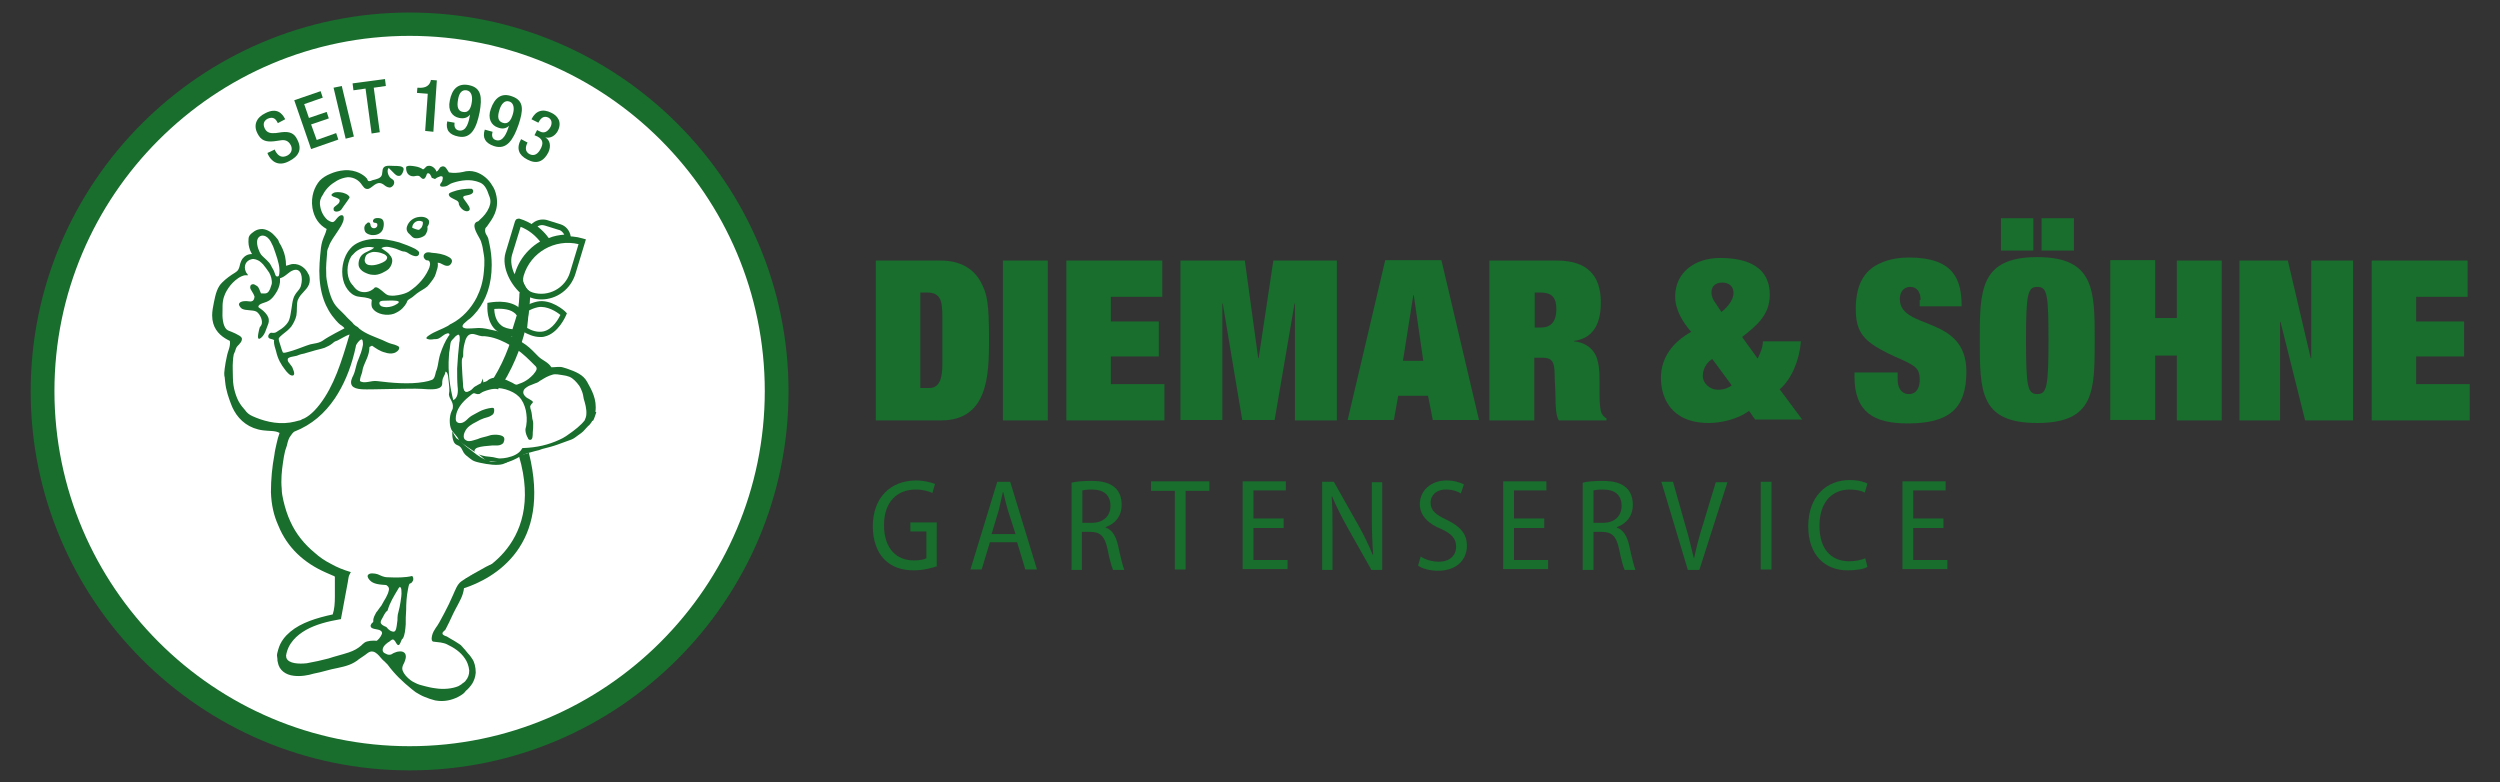 <?xml version="1.0" encoding="utf-8"?>
<!-- Generator: $$$/GeneralStr/196=Adobe Illustrator 27.6.0, SVG Export Plug-In . SVG Version: 6.00 Build 0)  -->
<svg version="1.1" xmlns="http://www.w3.org/2000/svg" xmlns:xlink="http://www.w3.org/1999/xlink" x="0px" y="0px"
	 viewBox="0 0 578.6 181.1" style="enable-background:new 0 0 578.6 181.1;" xml:space="preserve">
<rect x="0" y="0" width="578.6" height="181.1" fill="#333333" stroke="none"/>
<style type="text/css">
	.st0{fill:#196D2D;}
	.st1{fill:#FFFFFF;}
	.st2{fill-rule:evenodd;clip-rule:evenodd;fill:#196D2D;}
</style>
<g id="Ebene_1">
	<g>
		<path class="st0" d="M202.7,60.3h14.9c4.6,0,7.6,1.8,9.3,4.8c1.6,2.9,2,4.9,2,13.7c0,8.1-0.3,18.5-11.1,18.5h-15.1V60.3z
			 M213,89.8h2.1c2.6,0,3-2.8,3-5.6V73.3c0-3.7-0.4-5.6-3.6-5.6H213V89.8z"/>
		<path class="st0" d="M232.1,60.3h10.4v37h-10.4V60.3z"/>
		<path class="st0" d="M246.7,60.3H269v8.4h-11.9v5.7h11.1v8.1h-11.1v6.4h12.4v8.4h-22.7V60.3z"/>
		<path class="st0" d="M273.1,60.3h15l3.1,22.6h0.1l3.4-22.6h14.7v37h-9.7V70.3h-0.1L295,97.2h-7.5L283,70.3h-0.1v26.9h-9.7V60.3z"
			/>
		<path class="st0" d="M330.5,91.6h-6.9l-1,5.6h-10.7l8.7-37h13l8.7,37h-10.7L330.5,91.6z M327.2,68.3h-0.1l-2.4,15.2h4.7
			L327.2,68.3z"/>
		<path class="st0" d="M344.8,60.3h15.5c7.1,0,10.2,3.5,10.2,9.7c0,5.9-2.5,8.4-6.2,8.9v0.1c2.1,0.2,3.9,1.2,4.9,3
			c0.9,1.7,1,4.1,1,6.3v3.1c0,2.1,0.2,3.8,0.5,4.3s0.6,0.9,1.1,1.1v0.5h-11c-0.7-0.8-0.8-3.5-0.8-5.3s-0.2-3.7-0.2-5.5
			c0-3.2-1-3.7-2.8-3.7h-1.9v14.5h-10.4V60.3z M355.2,75.8h1.5c1.7,0,3.5-0.8,3.5-4.3c0-3.1-1.5-3.8-3.8-3.8h-1.2V75.8z"/>
		<path class="st0" d="M404.8,95.1c-2.6,1.9-6.4,2.8-9.3,2.8c-9.1,0-11.1-6.3-11.1-10.4c0-4.9,2.9-8.4,7-10.7
			c-2-2.3-3.7-5.1-3.7-8.2c0-5.5,4.5-8.9,10.4-8.9c6.5,0,11.5,2.2,11.5,8.5c0,4.7-3,7.1-6.4,9.8l3.6,5c0.6-1.3,1.2-2.6,1.2-4h8.8
			c-0.3,4.2-2.1,8.7-4.9,11.1l5.2,7h-10.9L404.8,95.1z M396.3,83.1c-0.8,0.4-2.2,1.8-2.2,3.9c0,1.8,1.7,3.2,3.5,3.2
			c1.6,0,2.4-0.5,3.2-1L396.3,83.1z M398.6,65.4c-1.7,0-2.5,1-2.5,2.2c0,0.9,0.3,1.7,0.9,2.5l1.4,2.1c0.7-0.5,2.8-2.4,2.8-4.4
			C401.2,66.2,400.1,65.4,398.6,65.4z"/>
		<path class="st0" d="M444.5,69.4c0-1.6-0.7-3-2.4-3c-1.6,0-2.4,1.3-2.4,2.8c0,7.3,15.4,3.6,15.4,16.8c0,8.6-4,12-13.6,12
			c-7.9,0-12.3-2.7-12.3-10.8v-1h10v1.7c0,1.8,0.8,3.3,2.6,3.3c1.9,0,2.5-1.7,2.5-3.3c0-2.4-0.9-2.9-2.2-3.7
			c-1.4-0.8-3.3-1.5-5.1-2.4c-5.6-2.8-7.5-4.8-7.5-10.3c0-5.1,1.6-7.9,3.9-9.6c1.8-1.2,4.4-2.3,8.4-2.3c10.5,0,12.2,5.2,12.2,11.3
			h-9.7V69.4z"/>
		<path class="st0" d="M471.5,59.5c13.3,0,13.3,7.8,13.3,19.2c0,11.8,0,19.2-13.3,19.2s-13.3-7.4-13.3-19.2
			C458.2,67.3,458.2,59.5,471.5,59.5z M463.1,50.5h7.5v7.5h-7.5V50.5z M471.5,66.4c-2.2,0-2.6,1.6-2.6,12.4s0.4,12.4,2.6,12.4
			s2.6-1.6,2.6-12.4S473.8,66.4,471.5,66.4z M472.5,50.5h7.5v7.5h-7.5V50.5z"/>
		<path class="st0" d="M503.8,60.3h10.4v37h-10.4V82.3h-5v14.9h-10.4v-37h10.4v13.4h5V60.3z"/>
		<path class="st0" d="M534.9,60.3h9.7v37h-11.1l-5.7-22.8h-0.1v22.8h-9.4v-37h11.2l5.3,22.6h0.1V60.3z"/>
		<path class="st0" d="M548.8,60.3h22.3v8.4h-11.9v5.7h11.1v8.1h-11.1v6.4h12.4v8.4h-22.7V60.3z"/>
	</g>
	<g>
		<path class="st1" d="M179.5,91.1c0,46.8-37.9,84.7-84.7,84.7C48,175.8,10,137.9,10,91.1C10,44.3,48,6.4,94.8,6.4
			C141.5,6.4,179.5,44.3,179.5,91.1"/>
		<path class="st0" d="M110.9,91.1l-1-1.8c0.4-0.2,3.7-1.9,6.1-1.1l-0.7,1.9C114.2,89.7,112,90.5,110.9,91.1z"/>
		<path class="st0" d="M119.9,77.9l-0.6,0c-1.8,0-3.3-0.5-4.3-1.3c-2.5-1.9-2.2-5.8-2.2-5.9l0-0.6l0.6-0.1c0.2,0,4.1-0.8,6.6,1.1
			c0.5,0.4,0.9,0.9,1.3,1.5l0.2,0.3L119.9,77.9z M114.4,71.5c0,1,0.3,2.8,1.6,3.8c0.7,0.6,1.8,0.8,2.6,0.9l1-3.2
			c-0.2-0.3-0.4-0.5-0.7-0.7C117.7,71.4,115.6,71.4,114.4,71.5z"/>
		<path class="st0" d="M126.5,56.6l-0.3-0.5c-0.9-1.3-1.9-2.3-3.2-3.2l-0.6-0.4l0.5-0.5c0.9-1,2.3-1.4,3.6-1.1l3.2,1
			c1.3,0.4,2.2,1.5,2.4,2.9l0.1,0.7l-0.7,0c-1.5,0-3,0.3-4.5,0.9L126.5,56.6z M124.4,52.4c1,0.8,1.9,1.7,2.6,2.7
			c1.2-0.5,2.4-0.7,3.6-0.8c-0.3-0.5-0.7-1-1.3-1.1l-3.2-1C125.5,52,124.9,52.1,124.4,52.4z"/>
		<path class="st0" d="M121.5,68.5c-0.2,0-0.3-0.1-0.5-0.2c-2.7-2.1-5-6.4-4-9.8l2.2-7.3c0.1-0.2,0.2-0.4,0.4-0.5
			c0.2-0.1,0.4-0.1,0.6-0.1c2.7,0.8,5,2.5,6.6,4.9c0.1,0.2,0.2,0.4,0.1,0.6c-0.1,0.2-0.2,0.4-0.4,0.5c-1.1,0.6-2.1,1.3-3,2.2
			c-1.3,1.3-2.2,2.9-2.8,4.7c-0.3,0.9,1,3,1.5,3.7c0.2,0.3,0.1,0.7-0.1,1C121.9,68.4,121.7,68.5,121.5,68.5z M120.5,52.5l-2,6.5
			c-0.4,1.4-0.1,3,0.6,4.5c0-0.1,0-0.2,0.1-0.3c0.6-2,1.7-3.8,3.2-5.3c0.8-0.8,1.7-1.5,2.6-2C123.8,54.4,122.3,53.2,120.5,52.5z"/>
		<path class="st0" d="M125,78c-1.5,0-3-0.7-4-1.3l-0.3-0.2l0.6-5.3l0.2-0.2c0.7-0.6,1.9-1,2.8-1.2c3.2-0.7,6.5,2.2,6.6,2.4l0.3,0.3
			L131,73c-0.1,0.2-1.8,4.2-5,4.9C125.7,78,125.3,78,125,78z M122,75.9c1,0.6,2.4,1.1,3.8,0.8c2.1-0.5,3.4-2.8,3.9-3.8
			c-0.8-0.7-3.1-2.2-5.2-1.8l0,0c-0.9,0.2-1.6,0.5-2.1,0.8L122,75.9z M124.4,70.5L124.4,70.5L124.4,70.5z"/>
		<path class="st0" d="M125.3,69.3c-0.8,0-1.6-0.1-2.4-0.4c-2.4-0.7-3.7-3.2-3-5.6v0c1.9-6.4,8.7-10,15-8.1l0.7,0.2l-2.4,7.9
			C132.1,67,128.8,69.3,125.3,69.3z M121.2,63.8c-0.5,1.6,0.4,3.4,2.1,3.9c3.6,1.1,7.5-1,8.6-4.6l2-6.6
			C128.4,55.2,122.8,58.4,121.2,63.8L121.2,63.8z"/>
		<path class="st0" d="M115.3,89.5c-0.2,0-0.4-0.1-0.7-0.2c-0.6-0.4-0.8-1.1-0.4-1.7c6-9.8,6-19.3,6-19.4c0-0.7,0.5-1.3,1.2-1.3
			c0.7,0,1.3,0.5,1.3,1.2c0,0.4,0.1,10.3-6.4,20.8C116.2,89.3,115.7,89.5,115.3,89.5z"/>
		<g>
			<path class="st0" d="M94.8,178.3c-48.4,0-87.7-39.4-87.7-87.7c0-48.4,39.4-87.7,87.7-87.7c48.4,0,87.7,39.4,87.7,87.7
				C182.5,138.9,143.2,178.3,94.8,178.3z M94.8,8.3c-45.3,0-82.2,36.9-82.2,82.2c0,45.3,36.9,82.2,82.2,82.2
				c45.3,0,82.2-36.9,82.2-82.2C177,45.2,140.2,8.3,94.8,8.3z"/>
		</g>
		<g>
			<path class="st0" d="M63.6,34.6l0.1,0.3c0.7,1.3,1.6,1.7,2.8,1.1c1.1-0.6,1.2-1.6,0.8-2.4c-0.6-1.1-1.4-1.3-2.5-1.1l-1.4,0.2
				c-1.9,0.2-3-0.2-3.8-1.8c-1-1.9-0.3-3.7,1.8-4.7c2.7-1.4,3.9,0.1,4.5,1.2l0.1,0.2l-1.7,0.9l-0.1-0.2c-0.5-1-1.2-1.3-2.3-0.8
				c-0.7,0.4-1.2,1.1-0.6,2.3c0.5,0.9,1.2,1.1,2.5,1l1.4-0.2c1.8-0.2,2.9,0.2,3.6,1.7c1.2,2.3,0.3,3.9-1.9,5
				c-2.6,1.4-4.2-0.1-4.9-1.6l-0.1-0.3L63.6,34.6z"/>
			<path class="st0" d="M68.1,23.2l6.1-2.1l0.5,1.5l-4.3,1.5l1.1,3.2l4.1-1.4l0.5,1.5l-4.1,1.4l1.3,3.6l4.5-1.6l0.5,1.5l-6.3,2.2
				L68.1,23.2z"/>
			<path class="st0" d="M77.2,20.3l1.9-0.4l2.8,11.7L80,32.1L77.2,20.3z"/>
			<path class="st0" d="M84.6,20.5l-2.8,0.4l-0.2-1.6l7.5-1l0.2,1.6l-2.8,0.4l1.4,10.3L86,30.9L84.6,20.5z"/>
			<path class="st0" d="M98.4,30.3l0.6-8.6l-2.5-0.2l0.1-1.2l0.2,0c1.1,0.1,2.5-0.1,2.9-1.6l0-0.2l1.4,0.1l-0.8,11.9L98.4,30.3z"/>
			<path class="st0" d="M105.2,28.4c-0.1,0.7,0,1.6,1,1.8c1.8,0.3,2.3-2,2.6-3.7l0,0c-0.6,0.8-1.5,1-2.5,0.8c-1.6-0.3-2.7-1.7-2.2-4
				c0.5-2.7,1.9-4.1,4.4-3.6c3,0.6,3.1,2.9,2.5,6.3c-0.7,3.5-1.9,6.2-4.9,5.6c-2.1-0.4-3-1.5-2.6-3.5L105.2,28.4z M108,20.9
				c-1.2-0.2-1.8,0.8-2,2.2c-0.3,1.6,0,2.6,1.1,2.8c1.4,0.3,1.9-0.9,2.1-2.3C109.4,22.3,109.1,21.1,108,20.9z"/>
			<path class="st0" d="M114,30.5c-0.2,0.7-0.2,1.6,0.7,1.9c1.7,0.6,2.6-1.6,3.1-3.3l0,0c-0.7,0.7-1.6,0.8-2.6,0.4
				c-1.5-0.5-2.4-2.1-1.6-4.3c0.9-2.6,2.5-3.8,4.9-2.9c2.9,1,2.6,3.3,1.5,6.6c-1.2,3.4-2.7,5.9-5.7,4.9c-2-0.7-2.7-1.9-2.1-3.8
				L114,30.5z M117.9,23.5c-1.1-0.4-1.9,0.6-2.3,1.9c-0.5,1.6-0.4,2.6,0.7,3c1.3,0.5,2-0.6,2.4-2C119.1,25.1,118.9,23.8,117.9,23.5z
				"/>
			<path class="st0" d="M122.1,33c-0.5,0.9-0.7,2.1,0.5,2.7c1.1,0.5,1.9-0.1,2.5-1.2c0.7-1.3,0.6-2.2-0.7-2.9l-0.7-0.3l0.6-1.2
				l0.6,0.3c1.1,0.6,1.9,0,2.5-1c0.4-0.8,0.4-1.7-0.5-2.2c-1.1-0.5-1.8,0.2-2.3,1.2l-1.6-0.8c1-2,2.6-2.5,4.6-1.5
				c1.3,0.6,2.6,2,1.5,4.2c-0.6,1.1-1.7,1.8-2.9,1.5l0,0c1.1,0.6,1.4,2,0.7,3.5c-1.1,2.1-2.7,2.8-4.9,1.6c-1.9-1-2.6-2.5-1.4-4.7
				L122.1,33z"/>
		</g>
		<path class="st2" d="M108.1,133.7c0,0,1.4-0.9,2.2-1.2c-0.1,0.1-0.2,0.2-0.3,0.2c-0.1,0.1-0.1,0.1-0.2,0.1l0,0
			c-0.2,0.2-0.6,0.3-0.8,0.4C108.8,133.5,108.6,133.7,108.1,133.7c-0.5,0.3-1,0.6-1.4,0.9c-0.9,0.7-1.3,1.9-1.8,3
			c-0.2,0.4-0.3,0.7-0.5,1.1c-0.2,0.4-0.3,0.7-0.5,1.1c-0.7,1.4-1.4,2.8-2.2,4.2c-0.5,1-1.4,1.8-1.7,3.1c-0.1,0.5-0.2,1,0.1,1.3
			c0.1,0.1,0.1,0.1,0.2,0.1c0.5,0.1,1.2,0.1,1.7,0.2c0.5,0.1,1,0.2,1.4,0.4c1.7,0.8,3.2,1.8,4.2,3.3c0.5,0.7,0.9,1.7,1,2.8
			c0,1-0.3,1.7-0.8,2.3c-0.2,0.3-0.5,0.5-0.8,0.7c-0.1,0-0.1,0.1-0.2,0.2c-0.1,0-0.1,0-0.2,0.1c-0.2,0.1-0.3,0.2-0.5,0.3
			c-1.4,0.6-3.5,0.8-5.3,0.5c-0.9-0.1-1.7-0.3-2.5-0.5c-0.8-0.2-1.6-0.4-2.3-0.8c-0.7-0.3-1.3-0.8-1.8-1.3c-0.5-0.5-1.1-1.3-1.1-2
			c0-0.4,0.2-0.9,0.4-1.2c0.2-0.4,0.3-0.8,0.4-1.2c0.2-1.2-0.6-1.7-1.7-1.5c-0.3,0-0.7,0.2-1,0.3c-0.3,0.1-0.6,0.4-0.8,0.4
			c-0.4,0.1-0.8,0-1.1-0.2c-0.3-0.1-0.6-0.3-0.7-0.6c-0.2-0.7,0.4-1.4,0.8-1.7c0.2-0.2,0.5-0.4,0.7-0.5c0.2-0.2,0.6-0.5,0.8-0.5
			c0.4,0,0.7,0.7,0.9,1c0.1,0.1,0.2,0.3,0.4,0.3c0.4,0,0.6-1,0.8-1.3c0.1-0.1,0.1-0.1,0.2-0.2c0.5-0.7,0.6-2.1,0.7-3.3
			c0-1,0-2.2,0.1-3.3c0-1.5,0.1-3.2,0.4-4.7c0.1-0.5,0.2-1.2,0.4-1.4c0.1-0.1,0.4-0.1,0.5-0.3c0.4-0.4,0.5-1,0.1-1.5
			c-1.6,0.4-3.6,0.4-5.7,0.3c-0.9,0-1.6-0.4-2.3-0.7c-0.3-0.1-0.8-0.2-1.3-0.2c-0.5,0-0.9,0.2-1,0.5c-0.1,0.4,0.3,0.9,0.5,1.1
			c0.8,0.9,2.3,1,3.8,1.1c0.2,0.2,0.5,0.3,0.6,0.7c0.1,0.3-0.1,0.9-0.2,1.2c-0.3,0.7-0.6,1.3-1,1.9c-0.2,0.3-0.3,0.6-0.5,0.9
			c-0.2,0.3-0.4,0.5-0.6,0.8c-0.2,0.3-0.4,0.6-0.6,0.8c-0.3,0.6-0.8,1.3-0.7,2.1c0,0.2-0.3,0.4-0.4,0.5c-0.1,0.2-0.3,0.4-0.2,0.7
			c0.1,0.6,1.5,0.6,2,0.8c0.5,0.2,0.8,0.6,0.5,1.1c-0.2,0.5-0.7,1.1-1.1,1.4c-0.9-0.1-2.2,0-2.8,0.4c-0.3,0.2-0.6,0.5-0.8,0.7
			c-0.8,0.7-1.7,1.2-2.9,1.6c-1.5,0.5-3.2,0.9-4.7,1.4c-1.5,0.4-3.3,0.8-5,1.1c-1.8,0.2-4.2,0.1-4.7-1.2c-0.1-0.2,0-0.3-0.1-0.5
			c0.4-2.9,2.5-4.8,4.6-6c2.3-1.3,5.1-2,8-2.5c0,0,0,0,0.1,0c0.5-2.8,1.1-5.8,1.6-8.6c0.1-0.4,0.1-0.9,0.2-1.2
			c0.1-0.4,0.3-0.7,0.5-1.1c-1.7-0.5-3.2-1.1-4.6-1.9c-1.4-0.7-2.7-1.6-3.8-2.6c-2.3-1.9-4.3-4.3-5.6-7.2c-0.7-1.5-1.2-3.1-1.6-4.8
			c-0.2-0.9-0.4-1.8-0.4-2.8c-0.2-2,0-4.1,0.3-6.1c0.1-0.9,0.3-1.8,0.5-2.7c0.1-0.4,0.3-0.8,0.4-1.2c0.2-0.9,0.4-1.7,0.9-2.3
			c0.1-0.2,0.6-0.8,0.8-0.9c4.1-1.6,7.1-4.3,9.4-7.7c2-3,3.5-6.5,4.5-10.5c0.1-0.4,0.2-0.9,0.3-1.3c0-0.1,0.1-0.4,0.1-0.5
			c0.2-0.4,0.7-1.1,1.1-1.3c0.5-0.3,0.5,0.7,0.5,1.2c-0.2,1.3-0.7,2.5-1.1,3.5c-0.5,1.1-0.6,2.4-1.1,3.5c-0.3,0.6-0.9,1.7-0.3,2.5
			c0.8,1,3.1,0.8,4.9,0.8c2,0,3.5-0.1,5.6-0.1c2,0,3.7-0.1,5.6,0c1.7,0.1,4.3,0.4,4.7-0.9c0.1-0.3,0-0.8,0.1-1.1
			c0.1-0.8,0.6-1.1,0.7-2c0.4,0.1,0.5,0.6,0.6,1c0.1,1.1,0.3,2.3,0.3,3.5c0,0.3-0.1,0.5-0.1,0.8c0.1,1.1,1.1,1.7,0.9,3.1
			c0,0.3-0.2,0.5-0.3,0.8c-0.5,1.1-0.6,3.1,0,4.3c0.5,0.8,1.3,1.4,1.7,2.3c0,0.1,0.1,0.2,0.1,0.3c1.2,0.9,2.4,1.7,3.6,2.5
			c0-0.1-0.1-0.1-0.1-0.2c0-0.4,0.4-0.7,0.7-0.8c0.8-0.3,2.2-0.4,3.4-0.5c0.4,0,0.8,0,1.2,0c0.6,0,1.2-0.3,1.4-0.6
			c0.1-0.2,0.3-0.7,0.2-1.1c-0.2-0.8-2-0.9-3.1-0.7c-0.4,0.1-0.7,0.2-1,0.3c-0.7,0.2-1.4,0.3-2,0.6c-0.3,0.1-0.6,0.2-1,0.3
			c-0.3,0.1-0.7,0.2-1.1,0.2c-0.4,0-1-0.3-1.1-0.7c-0.2-0.5,0-1.1,0.2-1.5c0.5-1.1,1.5-1.7,2.7-2.3c0.5-0.3,1.1-0.6,1.7-0.8
			c0.6-0.2,1.3-0.3,1.8-0.7c0.2-0.1,0.4-0.3,0.5-0.6c0.1-0.3,0.1-0.8,0-1c-0.2-0.2-0.7-0.1-1.2,0c-0.4,0.1-0.9,0.2-1.1,0.3
			c-0.7,0.2-1.3,0.6-1.9,0.9c-0.6,0.3-1.3,0.7-1.7,1.1c-0.5,0.5-1,1-1.7,1.1c-0.5,0.1-0.9-0.1-1.1-0.4c-0.3-0.6,0-1.8,0.2-2.3
			c0.6-1.5,1.8-2.7,3.1-3.7c0.2-0.2,0.6-0.5,0.8-0.5c0.2,0,0.7,0.3,1.1,0.2c0.6-0.1,0.9-0.8,1-1.5c0.2-1.4,0-2.8-1-3.3
			c-0.7-0.4-1.5-0.3-2.4-0.3c-0.1,0-0.3,0.1-0.4,0c-0.2-0.1-0.4-0.5-0.5-0.8c-0.3-0.9-0.3-2.4-0.3-3.5c0-0.7,0.1-1.5,0.3-2.3
			c0.2-0.9,0.6-2.1,1.6-2.2c0.8-0.1,1.5,0.4,2.4,0.5c0.5,0,0.9,0,1.4,0.1c2,0.3,3.8,1.2,5.2,2c1.8,1,3.3,2.3,4.8,3.8
			c0.2,0.2,0.5,0.5,0.7,0.7c0.3,0.3,0.6,0.5,0.6,0.9c0,0.5-0.5,1-0.8,1.4c-0.4,0.4-0.7,0.7-1.1,1c-0.7,0.5-1.2,0.8-2.1,1.1
			c-0.3,0.1-0.6,0.3-0.8,0.2c-0.2,0-0.6-0.3-0.8-0.4c-0.8-0.4-1.8-0.9-2.8-1.1c-1.3-0.3-2.5,0-3.2,0.8c-0.1,0.1-0.3,0.3-0.4,0.6
			c-0.1,0.6,0.2,1,0.6,1.1c0.4,0.1,0.7,0,1-0.1c1-0.2,2.1-0.1,3.2,0.2c1.3,0.4,2.3,0.9,3.1,1.7c0.8,0.8,1.3,1.9,1.6,3.2
			c0.2,1.1,0.3,2.2,0.1,3.4c0,0.3-0.2,0.7-0.2,1.1c0,0.6,0.3,1.5,0.6,1.9c0,0.1,0.1,0.4,0.5,0.4c0.6,0,0.6-1,0.6-1.7
			c0.1-0.8,0.1-1.5,0.1-2.2c0-0.3-0.1-0.6-0.2-1c-0.1-0.6-0.1-1.3-0.3-1.9c-0.1-0.3-0.2-0.6-0.2-0.9c0-0.2,0.2-0.4,0.3-0.6
			c0.1-0.1,0.4-0.3,0.3-0.5c0-0.2-0.5-0.4-0.6-0.5c-0.3-0.2-0.5-0.3-0.7-0.4c-0.3-0.2-0.9-0.7-0.9-1.3c0-0.8,0.8-1.2,1.3-1.5
			c0.5-0.2,1-0.4,1.5-0.6c0.2-0.1,0.4-0.1,0.5-0.2c0.3-0.1,0.5-0.4,0.8-0.5c0.8-0.5,1.6-1,2.7-1.3c0.6-0.2,1.6,0,2.2,0.1
			c0.7,0.1,1.2,0.2,1.7,0.4c0.9,0.4,1.6,1.2,2.2,2c0.3,0.4,0.5,0.9,0.7,1.4c0.2,0.5,0.3,1.1,0.4,1.7c0.3,1,0.7,2.3,0.6,3.6
			c0,0.4-0.2,1-0.4,1.4c-0.1,0.2-0.4,0.4-0.6,0.7c-0.6,0.6-1.4,1.3-2.1,1.8c-1.1,0.8-2,1.5-3.2,2c-2.4,1.1-5.1,1.8-8.5,1.9
			c-0.1,0.1-0.1,0.2-0.2,0.3c-0.6,1-1.9,1.6-3.3,1.9c-0.5,0.1-1.1,0.2-1.7,0.2c-0.5,0-1-0.2-1.6-0.3c-0.5-0.1-1.1-0.1-1.7-0.2
			c-0.5-0.1-1-0.2-1.5-0.4c-0.1,0-0.1-0.1-0.2-0.1c0.7,0.5,1.3,1.1,1.9,1.6c0,0,0.1,0,0.1,0c0.4,0,0.9,0,1.2,0.1
			c1,0.1,2.1,0.2,3.1,0.3c0.6-0.2,1.3-0.4,1.9-0.7c0.5-0.2,1-0.5,1.5-0.8c0.5-0.2,1-0.5,1.6-0.7c0.6-0.2,1.2-0.3,1.8-0.5
			c0.6-0.1,1.2-0.3,1.7-0.5c1.2-0.3,2.4-0.6,3.5-1c1.1-0.4,2.2-0.8,3.3-1.2c0.5-0.2,1-0.6,1.4-0.9c0.4-0.3,0.9-0.6,1.3-1
			c0.4-0.4,0.7-0.8,1.1-1.2c0.3-0.2,0.6-0.6,0.8-0.9c0.1-0.1,0.1-0.3,0.2-0.3c0,0,0.1,0,0.2-0.1c0.3-0.6,0.5-1.3,0.7-1.9
			c-0.1,0-0.1-0.1-0.2-0.1c0.4-2.9-0.9-5.1-1.9-6.9c-0.9-1.7-2.7-2.4-4.7-3.1c-0.3-0.1-0.6-0.2-1-0.3c-0.7-0.2-1.7,0-2.6,0
			c-0.7-1.2-2.1-1.6-3-2.5c-0.9-0.9-1.8-1.9-2.9-2.7c-0.7-0.5-1.5-1-2.3-1.4c-0.8-0.5-1.6-0.9-2.5-1.2c-0.9-0.3-1.8-0.6-2.9-0.8
			c-0.9-0.2-2-0.5-3.2-0.5c-0.5,0-1.1,0.1-1.7,0.1c-0.6,0-1.2,0.1-1.7-0.1c-0.8-0.3-0.1-1,0.4-1.4c0.3-0.3,0.7-0.6,1-0.8
			c0.6-0.5,1.2-1.2,1.7-1.8c2-2.6,3.3-6,3.3-10.6c0-1.7-0.2-3.3-0.5-4.7c-0.1-0.5-0.2-1-0.3-1.4c-0.2-0.7-0.9-1.2-0.7-2.2
			c0-0.2,0.2-0.4,0.4-0.6c1.3-1.8,2.8-3.8,2.2-7c-0.2-1-0.5-1.8-1-2.5c-0.8-1.4-2.2-2.6-3.8-3.1c-1-0.3-2-0.3-3,0
			c-0.9,0.2-2.2,0.3-3.2,0.1c-0.4-0.5-0.8-1.8-1.8-1.3c-0.5,0.2-0.5,0.9-1.1,1.1c-0.1-0.1-0.1-0.2-0.1-0.3c-0.3-0.5-1-1.2-1.9-1
			c-0.5,0.1-0.6,0.6-1.1,0.8c-0.4-0.3-1.1-0.6-1.8-0.7c-0.7-0.1-1.6-0.3-2.1,0.1c-0.1,1.3,0.5,2.2,1.7,2.2c0.3,0,0.8-0.2,1.2-0.1
			c0.4,0.1,0.6,0.7,1.1,0.7c0.3,0,0.5-0.4,0.6-0.6c0.1-0.3,0.2-0.7,0.4-0.7c0.5-0.1,0.8,0.7,0.9,1c0,0,0,0,0.1,0.1
			c0.3,0,0.4,0.2,0.6,0.2c0.2,0,0.3-0.1,0.4-0.2c0.1-0.1,0.2-0.1,0.4-0.2c0.3-0.1,0.6-0.3,0.8-0.2c0.5,0,0.2,0.9,0.1,1.2
			c-0.2,0.3-0.6,0.7-0.4,1c0.1,0.3,0.9,0.2,1.3,0.1c0.4-0.1,0.7-0.4,1.1-0.6c1.5-0.6,3.8-1.1,5.7-0.6c0.5,0.1,0.9,0.3,1.2,0.4
			c1.1,0.5,1.6,1.8,2,3c0.2,0.4,0.3,0.9,0.3,1.3c0,0.5-0.1,0.9-0.3,1.4c-0.5,1.2-1.3,2.1-2.1,2.8c-0.1,0.1-0.3,0.3-0.4,0.4
			c-0.2,0.1-0.4,0.1-0.6,0.3c-0.7,0.6,0,2,0.3,2.6c0.3,0.6,0.7,1.2,0.9,1.7c0.2,0.6,0.4,1.3,0.5,2.1c0.1,0.7,0.3,1.5,0.3,2.3
			c0,0.9,0,1.7-0.1,2.5c-0.2,2.5-0.8,4.4-1.7,6.2c-1.3,2.5-3.3,4.7-5.8,6c-0.3,0.1-0.5,0.3-0.8,0.5c-1.4,0.8-3.1,1.3-4.4,2.2
			c-0.1,0.1-0.7,0.4-0.6,0.7c0,0.1,0.3,0.2,0.4,0.2c0.3,0.1,0.8,0.1,1.3,0c0.4,0,0.8,0,1.2-0.2c0.6-0.3,1.1-0.9,1.8-1.1
			c0.2-0.1,0.5-0.1,0.6,0.1c0.1,0.2-0.1,0.4-0.2,0.5c-0.8,1.2-1.4,2.6-1.9,4.1c-0.3,0.9-0.4,1.8-0.6,2.8c-0.1,0.4-0.2,0.9-0.4,1.3
			c-0.2,0.8-0.3,1.6-0.9,1.9c-0.5,0.2-1.2,0.4-1.9,0.5c-3.4,0.6-7.6,0.2-10.8-0.2c-1.4-0.2-2.9,0.7-4,0c0-0.7,0.3-1.4,0.5-2
			c0.1-0.4,0.1-0.7,0.2-1c0.5-1.6,1.5-2.9,1.5-4.9c0.2-0.1,0.4-0.2,0.6-0.3c0.9,0.6,1.8,1.3,3.1,1.6c0.5,0.2,1.4,0.3,2,0.1
			c0.4-0.1,1.2-0.6,1.2-1.2c0-0.3-0.3-0.4-0.5-0.5c-0.4-0.2-0.8-0.3-1.2-0.4c-0.8-0.2-1.5-0.6-2.2-0.9c-1.9-0.8-3.8-1.4-5.3-2.6
			c-0.1-0.1-0.3-0.3-0.4-0.4c-0.2-0.1-0.3-0.2-0.5-0.3c-0.3-0.2-0.6-0.5-0.8-0.8c-0.5-0.5-1.1-1-1.6-1.6c-1-1.1-2.2-1.9-2.9-3.4
			c-0.7-1.4-1.1-3.1-1.4-4.9c-0.1-0.5-0.1-1-0.1-1.5c-0.1-1.6,0.1-3.1,0.2-4.6c0-0.6,0.1-0.9,0.3-1.3c0.5-1.6,1.5-2.7,2.3-4
			c0.4-0.6,0.8-1.2,1.1-2c0.2-0.5,0.3-1.5-0.3-1.5c-0.5,0-0.8,0.4-1.1,0.7c-0.3,0.3-0.5,0.8-1,0.9c-0.4,0-0.9-0.3-1.2-0.5
			c-0.9-0.8-1.5-1.9-1.7-3.2c-0.2-1.1,0.1-1.9,0.6-2.6c0.4-0.8,0.9-1.4,1.4-1.9c0.5-0.5,1.2-1,1.9-1.4c0.7-0.4,1.6-0.7,2.5-0.8
			c1.5,0,2.6,0.8,3.2,1.7c0.4,0.5,0.7,1.2,1.6,1c0.9-0.3,1.8-1.8,3.1-1.2c0.5,0.2,0.7,0.6,1.3,0.8c0.1,0,0.3,0.1,0.5,0.1
			c0.4,0,1.2-0.6,1-1.4c-0.1-0.5-0.7-0.6-1-1c-0.4-0.5-0.7-1.5-0.3-2.1c0.1,0,0.2,0.1,0.3,0.2c0.3,0.3,0.5,0.5,0.8,0.8
			c0.3,0.3,0.8,0.9,1.4,0.8c0.3,0,0.4-0.2,0.6-0.4c0.2-0.3,0.5-1,0.4-1.3c-0.2-0.6-1.3-0.6-2-0.6c-1.3,0-2.4-0.3-2.8,0.7
			c-0.1,0.3-0.1,0.9-0.2,1.3c-0.2,0.9-1.4,1.1-2.2,1.3c-0.2,0.1-0.6,0.3-0.9,0.2c-0.2,0-0.3-0.5-0.4-0.6c-0.5-0.6-1.2-1-1.8-1.3
			c-0.9-0.4-2-0.7-3.4-0.6c-1.2,0.1-2.3,0.4-3.2,0.8c-1,0.4-1.8,0.9-2.5,1.6c-1.2,1.4-2.1,3.6-1.7,6.3c0.4,2.3,1.5,3.9,3.3,4.9
			c-0.2,1-0.7,1.8-1,2.8c-0.3,1-0.4,2.1-0.5,3.3c-0.1,1.2-0.2,2.4-0.2,3.6c0,5.1,1.4,8.7,3.8,11.4c0.3,0.3,0.6,0.7,1,1
			c0.3,0.2,0.6,0.4,0.8,0.6c0.1,0.1,0.2,0.2,0.2,0.3C78,76.9,77,77.4,76,78c-0.5,0.3-1,0.6-1.4,0.9c-0.5,0.3-1.1,0.5-1.8,0.6
			c-0.3,0.1-0.7,0.1-1,0.2c-0.3,0.1-0.6,0.2-0.9,0.3c-1.4,0.5-2.8,1.1-4.4,1.5c-0.3,0.1-0.8,0.2-1,0.1c-0.1-0.1-0.2-0.5-0.3-0.7
			c-0.2-0.6-0.3-1-0.5-1.6c-0.1-0.3-0.2-0.6-0.2-0.9c0.1-0.4,0.7-0.8,0.9-1c0.8-0.6,1.4-1.1,2-1.8c0.3-0.4,0.5-0.8,0.7-1.2
			c0.2-0.4,0.4-0.9,0.5-1.4c0.2-1.1,0-2.5,0.3-3.5c0.2-0.5,0.4-0.8,0.7-1.2c0.8-1,2.1-1.9,2.1-3.5c0-0.6-0.1-1.1-0.4-1.5
			c-0.5-1.1-1.8-2.3-3.5-2.2c-0.5,0-1,0.3-1.6,0.4c0-1.5-0.3-2.8-0.8-3.9c-0.2-0.5-0.5-1-0.8-1.5c-0.1-0.3-0.2-0.6-0.4-0.8
			c-0.2-0.2-0.3-0.4-0.5-0.6c-0.7-0.8-1.7-1.6-3-1.7c-0.8,0-1.3,0.2-1.8,0.5c-0.4,0.3-0.9,0.6-1.2,1.1c-0.2,0.3-0.2,0.9-0.2,1.4
			c0,0.9,0.3,1.8,0.6,2.4c0.1,0.1,0.2,0.3,0.2,0.4c-1.1,0-1.7,0.5-2.2,1.1c-0.2,0.3-0.4,0.7-0.5,1.1c-0.1,0.4-0.2,0.9-0.4,1.3
			c-0.2,0.4-0.5,0.6-0.8,0.8c-1,0.6-2.1,1.4-2.9,2.2c-1.2,1.1-1.6,2.7-2,4.7c-0.2,1-0.4,2-0.4,3c0,2.7,1.4,4.3,3,5.3
			c0.3,0.2,0.7,0.4,1.1,0.6c0.2,1.3-0.5,2.4-0.7,3.6c-0.2,0.9-0.4,1.9-0.5,2.8c0,0.3-0.1,0.7-0.1,1c0,0.3,0,0.7,0.1,1
			c0,0.3,0.1,0.7,0.1,1c0.2,2.1,0.8,3.7,1.4,5.3c0.2,0.5,0.4,1,0.7,1.5c1.3,2.3,3.5,4.1,6.7,4.5c1.3,0.2,2.8,0,3.8,0.6
			c-0.3,0.8-0.5,1.6-0.7,2.5c-0.2,0.9-0.4,1.7-0.5,2.6c-0.5,2.6-0.8,5.6-0.8,8.6c0.1,3,0.7,5.5,1.7,7.7c2.1,5.2,6,8.7,11,10.9
			c0.5,0.2,1.1,0.5,1.6,0.7c0.2,0.1,0.4,0.1,0.5,0.3c0,1.5,0,3,0,4.6c0,1.5-0.1,2.9-0.5,4.1c-3.7,0.8-7.3,1.9-9.8,4
			c-1.2,1-2.3,2.3-2.8,4.1c-0.1,0.5-0.3,0.9-0.3,1.4c0,0.3,0.1,0.5,0.1,0.8c0,0.3,0,0.5,0.1,0.8c0.3,1.8,1.8,2.9,3.7,3.1
			c1.6,0.2,3.3-0.1,4.6-0.5c0.5-0.1,1-0.2,1.4-0.3c0.9-0.2,1.8-0.5,2.7-0.7c1.8-0.4,3.8-0.7,5.3-1.6c0.3-0.2,0.7-0.4,1-0.7
			c0.7-0.5,1.4-0.9,2-1.4c0.4-0.3,0.8-0.5,1.3-0.4c0.7,0.1,1.4,0.9,1.8,1.4c0.3,0.3,0.5,0.6,0.8,0.8c0.3,0.3,0.5,0.5,0.8,0.8
			c1.6,2.2,3.5,4,5.6,5.7c0.3,0.2,0.6,0.5,0.9,0.7c0.7,0.4,1.3,0.8,2.1,1.1c0.7,0.3,1.6,0.6,2.4,0.8c2.1,0.4,3.9-0.1,5.3-0.8
			c0.4-0.2,0.7-0.4,1-0.6c0.3-0.2,0.6-0.5,0.8-0.8c0.6-0.5,1.1-1.1,1.5-1.7c0.4-0.7,0.7-1.4,0.8-2.5c0-1.3-0.3-2.5-0.8-3.2
			c-0.3-0.5-0.7-1-1.1-1.4c-0.4-0.5-0.8-1-1.2-1.4c0,0,0-0.1-0.1-0.1c-0.2-0.3-0.4-0.4-0.7-0.6c-0.4-0.2-0.7-0.5-1.1-0.7
			c-0.6-0.3-1-0.6-1.7-1c-0.3-0.1-1-0.3-1-0.7c0-0.4,0.5-0.6,0.7-0.9c0.1-0.2,0.2-0.4,0.3-0.6c0.7-1.3,1.3-2.8,2-4.1
			c0.4-0.7,0.8-1.5,1.2-2.3c0.4-0.8,0.7-1.7,0.8-2.7c1.2-1.1,3-1.5,3.8-2.9c0.3-0.5,1.4-1.4,1.8-1.7 M88.1,144
			c0-0.2,0.1-0.4,0.2-0.6c0.5-0.8,0.7-1.6,1.4-2.1c0.5-1.8,1.5-3.4,2.4-4.9c0.1-0.2,0.2-0.4,0.4-0.5c0-0.1,0-0.1,0-0.1
			c0.3,0.1,0.4,0.5,0.4,0.9c0.1,0.9-0.1,1.8-0.2,2.6c-0.1,0.8-0.3,1.6-0.5,2.4c-0.1,0.3-0.2,0.8-0.2,1.2c0,0.4,0,0.9-0.1,1.3
			c-0.1,0.8-0.2,2-0.8,2c-0.3,0-0.8-0.2-1-0.4c-0.3-0.2-0.5-0.5-0.7-0.7C89.1,145,88.1,144.6,88.1,144z M59.5,55.8
			c0.1-1,1-1.6,2-1.1c0.6,0.3,1.1,1,1.4,1.7c0.4,0.7,0.6,1.5,0.9,2.3c0.3,0.8,0.5,1.6,0.7,2.4c0.2,0.9,0.3,2,0,2.8
			c-0.1,0-0.2,0.1-0.3,0.1c-0.5,0-0.5-0.6-0.7-1c-0.1-0.4-0.4-0.8-0.6-1.2c-0.2-0.4-0.4-0.8-0.7-1.1c-0.6-0.7-1.3-1.2-1.8-1.8l0,0
			l0,0C60,58.3,59.4,56.9,59.5,55.8z M74,93.6c-0.4,0.5-0.8,1-1.3,1.5c-0.7,0.7-1.4,1.3-2.4,1.8c-0.1,0-0.2,0-0.3,0.1
			c-0.1,0-0.1,0.1-0.2,0.1c-0.1,0.1-0.2,0.1-0.4,0.2c0,0-0.1,0-0.1,0c-0.7,0.2-1.5,0.4-2.2,0.5c-3.3,0.5-6.5-0.5-8.7-1.5
			c-0.7-0.3-1.3-0.8-1.7-1.4c-0.4-0.5-0.8-0.9-1.1-1.4c-0.5-0.7-0.9-1.7-1.2-2.7c-0.3-1-0.5-2.2-0.5-3.4c0-1.3-0.1-2.6,0-3.7
			c0-0.6,0.1-1.1,0.2-1.7c0.1-0.2,0.2-0.5,0.3-0.7c0.1-0.3,0.2-0.7,0.4-1c0.2-0.3,0.5-0.5,0.7-0.8c0.2-0.2,0.5-0.6,0.5-1.1
			c-0.1-0.6-1-0.9-1.5-1.2c-0.3-0.1-0.6-0.3-0.9-0.4c-0.5-0.2-0.9-0.3-1.2-0.6c-0.8-0.8-1-2.7-0.9-4.4c0-0.8,0-1.5,0.1-2.1
			c0.1-0.7,0.3-1.2,0.5-1.7c0.4-0.9,1.1-1.9,1.8-2.6c0.7-0.7,1.7-1.5,2.8-1.7c0.3,0,0.5,0,0.7,0c-0.1-0.3-0.4-0.5-0.5-0.8
			c-0.6-1.3,0-2.6,1.3-2.9c0.7-0.2,1.4,0.2,1.8,0.4c0.3,0.2,0.6,0.5,0.9,0.8c0.5,0.6,1,1.3,1.4,1.9c0.4,0.7,0.7,1.7,0.6,2.6
			c-0.1,0.4-0.3,0.8-0.4,1.2c-0.2,0.3-0.3,0.7-0.7,0.9c-0.3,0.2-0.9,0.1-1.4,0.1c-0.3-0.6-0.4-1.3-0.9-1.7c-0.2-0.1-0.5-0.3-0.7-0.4
			c-0.6-0.1-0.9,0.2-0.9,0.7c0,0.4,0.3,0.7,0.5,1.1c0.2,0.3,0.4,0.7,0.5,1c0,0.5-0.2,1-0.6,1.1c-0.4,0.2-1.1-0.1-1.7,0
			c-0.5,0-1.2,0.2-1.3,0.7c0,0.4,0.5,1,0.8,1.1c0.8,0.4,2.4,0.2,3.2,0.6c0.6,0.3,1.5,1.7,1.3,2.8c-0.1,0.4-0.3,0.6-0.5,0.9
			c-0.1,0.3-0.2,0.8-0.3,1.3c-0.1,0.6-0.2,1.2,0.1,1.3c0.3,0.1,0.8-0.5,0.9-0.6c0.5-0.6,0.7-1.3,1-2.1c0.2-0.6,0.5-1,0.4-1.8
			c-0.1-0.7-0.6-1.3-1-1.7c-0.2-0.2-0.4-0.4-0.7-0.6c-0.2-0.2-0.7-0.4-0.7-0.6c0-0.4,0.4-0.6,0.9-0.8c0.5-0.2,1-0.3,1.3-0.5
			c0.7-0.3,1.3-1,1.8-1.8c0.5-0.7,0.9-1.7,1-2.6c0-0.3,0-0.5,0-0.9c1.4-0.4,1.9-1.5,3.2-1.9c1.8-0.5,2.1,1.9,1.7,3.4
			c0,0.1-0.1,0.3-0.1,0.4c-0.3,0.8-0.9,1.2-1.3,1.9c-0.7,1.1-0.7,2.7-1,4.2c-0.1,0.7-0.3,1.6-0.6,2.1c-0.5,0.8-1.3,1.5-2.2,2
			c-0.3,0.2-0.7,0.5-0.9,0.5c-0.3,0.1-0.7,0-0.9,0c-0.3,0.1-0.7,0.5-0.6,1c0.1,0.5,0.9,0.4,1.3,0.7c0.1,0,0,0.2,0,0.3
			c0,0.8,0.3,1.6,0.5,2.3c0.4,1.8,1.1,3,2.1,4.3c0.2,0.3,0.4,0.5,0.7,0.8c0.2,0.2,0.6,0.6,1.1,0.5c0.7-0.2-0.1-1.7-0.2-2
			c-0.2-0.3-0.5-0.6-0.6-0.8c-0.2-0.2-0.5-0.6-0.4-1c0.1-0.4,0.8-0.5,1.3-0.6c0.6-0.1,1-0.2,1.4-0.4c0.5-0.2,1-0.2,1.5-0.4
			c0.5-0.1,0.9-0.3,1.4-0.4c0.9-0.3,2-0.5,2.9-0.8c0.7-0.3,1.3-0.6,1.8-1c0.2-0.1,0.3-0.3,0.5-0.4c0.3-0.2,0.6-0.2,0.9-0.4
			c0.8-0.4,1.7-1,2.6-1.3C79,83.9,77.3,89.3,74,93.6z M106.3,79.3c-0.2,1.9-0.4,3.9-0.5,6c0,1.4,0,2.9,0.1,4.1c0.2,1.4,0,2.8-1,3.2
			c-0.7-2.7-1.3-6.5-1-10.2c0-0.5,0.1-1.1,0.2-1.7c0.1-0.6,0.1-1.3,0.3-1.7c0.1-0.2,0.4-0.5,0.7-0.8c0.2-0.3,0.6-0.6,0.8-0.7
			c0.4-0.2,0.5,0.3,0.5,0.7C106.4,78.8,106.4,79,106.3,79.3z M107.3,88.8c0-0.2,0-0.5,0.1-0.6c0.1-0.3,0.8-0.8,1.2-0.8
			c0.5-0.1,0.7,0.2,1,0.5c0.1,0.2,0.4,0.3,0.4,0.6c0,0.4-0.4,1.2-0.6,1.4c-0.4,0.5-1,0.8-1.7,0.7C107.3,90.2,107.3,89.6,107.3,88.8z
			"/>
		<path class="st2" d="M109.2,43.7c0.2,0.2,0.4,0.3,0.3,0.7c-0.1,0.5-0.8,0.7-1.4,0.8c-0.4,0.1-0.9,0.1-0.9,0.5
			c0,0.2,0.3,0.5,0.4,0.7c0.3,0.4,0.6,0.8,0.9,1.3c0.1,0.2,0.3,0.6,0.2,0.8c-0.1,0.4-0.7,0.5-1.1,0.3c-0.6-0.2-1.2-0.9-1.4-1.5
			c0-0.1,0-0.4-0.1-0.5c-0.1-0.3-0.6-0.5-1-0.7c-0.4-0.2-0.8-0.4-1-0.6c-0.1-0.1-0.3-0.4-0.2-0.6c0-0.2,0.5-0.4,0.8-0.5
			C106,43.9,107.7,43.6,109.2,43.7"/>
		<path class="st2" d="M77.7,44.5c0.5-0.1,1.6,0,2.2,0.3c0.3,0.1,1,0.5,1,0.9c0,0.1-0.3,0.5-0.5,0.8c-0.4,0.5-0.6,0.9-1,1.4
			c-0.2,0.3-0.3,0.5-0.5,0.7c-0.4,0.4-1.8,0.7-1.7-0.3c0-0.4,0.5-0.6,0.8-0.9c0.3-0.2,0.7-0.6,0.6-1.1c-0.1-0.4-1-0.6-1.5-0.8
			c-0.1-0.1-0.4-0.2-0.4-0.4C76.8,44.8,77.4,44.5,77.7,44.5"/>
		<path class="st2" d="M98.9,52.5c0.2,0.7-0.2,1.5-0.5,1.9c-0.5,0.5-1.7,0.9-2.5,0.7c-0.4-0.1-0.7-0.5-1-0.8c-0.5-0.4-1-1-0.7-1.9
			c0.4-1.2,1.5-2.1,2.9-2.2c1-0.1,1.9,0.2,2.2,0.9C99.4,51.6,99.2,52.1,98.9,52.5 M95.4,52.7c0.2,0.1,0.4,0.2,0.7,0.3
			c0.3,0.1,0.6,0.2,0.8,0.2c0.2,0,0.5-0.4,0.7-0.6c0.2-0.4,0.4-1,0.2-1.3C96.6,50.7,95.4,51.6,95.4,52.7"/>
		<path class="st2" d="M87.3,51.8c-0.3-0.4-0.7-0.1-0.9-0.4c-0.1-0.1-0.1-0.4,0-0.5c0.2-0.6,1.6-0.5,2-0.2c0.7,0.5,0.4,2.1,0.1,2.6
			c-0.4,0.7-1.2,1.2-2.5,1.1c-0.6-0.1-1.2-0.3-1.5-0.8c-0.1-0.2-0.3-0.8-0.1-1.3c0.1-0.2,0.3-0.5,0.4-0.5c0.1-0.1,0.3-0.4,0.6-0.3
			c0.4,0.1,0.3,0.6,0.4,0.8C86.1,53.2,87.6,52.9,87.3,51.8"/>
		<path class="st2" d="M88.3,57.4c0,0.1,0.1,0.1,0.2,0.2c0.5,0.4,1.3,0.8,1.7,1.4c0.2,0.2,0.4,0.5,0.5,0.8c0.3,0.9-0.3,2-0.7,2.4
			c-0.4,0.4-1,0.7-1.6,1c-0.7,0.3-1.4,0.5-2.1,0.4c-0.7,0-1.4-0.3-2-0.6c-0.6-0.3-1.2-0.9-1.3-1.6c-0.1-1,0.3-2,0.9-2.5
			c0.8-0.7,2-0.9,2.7-1.6c-2-0.5-3.9,0.4-4.8,1.5c-0.1,0.1-0.3,0.3-0.4,0.4c-0.2,0.2-0.3,0.6-0.5,0.9c-0.8,2-0.6,4.5,0.7,5.9
			c0,0,0.1,0,0.1,0.1c0.1,0.1,0.2,0.3,0.4,0.5c0.6,0.7,1.4,1.1,2.6,1c0.8-0.1,1.3-0.4,1.8-0.8c0.1-0.1,0.2-0.3,0.4-0.3
			c0.5-0.1,1.2,0.6,1.5,0.8c0.5,0.4,1.1,1.1,1.9,1.1c0.6,0.1,1.3,0,1.9-0.1c1-0.2,1.7-0.4,2.4-0.8c0.5-0.3,1.1-0.8,1.6-1.2
			c1-0.9,1.8-1.8,2.5-3c0.3-0.6,0.7-1.2,0.8-1.9c0.1-0.3,0-0.8-0.2-1c-0.2-0.2-0.5-0.1-0.7-0.2c-0.3-0.2-0.7-0.6-0.5-1.2
			c0.1-0.3,0.5-0.6,0.9-0.6c0.3,0,0.6,0,0.9,0.1c1.4,0.1,2.7,0.3,3.8,0.9c0.4,0.2,0.9,0.5,0.9,1c0,0.5-0.4,1-0.8,1.1
			c-1,0.2-1.6-0.7-2.5-0.7c0.1,0.6,0,1.2-0.2,1.7c-0.1,0.5-0.3,1-0.5,1.5c-0.2,0.4-0.5,0.8-0.8,1.2c-0.3,0.4-0.6,0.8-0.9,1.1
			c-0.7,0.6-1.6,1-2.4,1.6c-0.4,0.3-0.7,0.6-1.1,0.9c-0.4,0.3-0.9,0.5-1.1,0.8c-0.1,0.2-0.2,0.4-0.2,0.5c-0.3,0.5-0.6,0.9-1,1.3
			c-0.5,0.5-1.2,0.9-1.9,1.2c-1.7,0.6-3.9,0.1-4.8-1c-0.4-0.4-0.5-1-0.4-1.8c0-0.1,0.1-0.3,0-0.4c-0.1-0.2-0.5-0.3-0.8-0.4
			c-1-0.3-2.3-0.2-3.1-0.6c-0.9-0.4-1.6-1.2-2.1-2.1c-0.5-0.9-0.8-2.1-0.8-3.4c0-2.2,0.8-4.2,1.9-5.4c1.1-1.3,3-2,5.2-2.2
			c2.3-0.1,4.3,0.3,6.1,0.8c1.2,0.4,2.5,0.9,3.7,1.5c0.3,0.2,0.8,0.5,0.9,0.8c0,0.3,0,0.5-0.2,0.7c-0.4,0.4-1.2,0.1-1.6-0.1
			c-0.5-0.2-0.9-0.6-1.3-0.7c-0.2-0.1-0.4-0.1-0.6-0.1c-0.5-0.1-1-0.4-1.6-0.6C90.7,57.3,89.3,56.8,88.3,57.4 M84.8,59
			c-0.2,0.3-0.4,0.8-0.4,1.3c0.1,0.8,0.7,1.1,1.6,1.1c0.7,0,1.5-0.2,2.2-0.5c0.5-0.2,1.4-0.6,1.4-1.3c0-0.4-0.6-0.8-1-0.9
			c-0.7-0.3-1.4-0.4-2.2-0.4C85.8,58.4,85.2,58.6,84.8,59 M87.8,70.2c0,0.3,0.3,0.6,0.5,0.7c0.2,0.1,0.8,0.2,1.1,0.2
			c0.9,0,1.8-0.3,2.4-0.7c0.2-0.1,0.5-0.3,0.5-0.5c0-0.2-0.5-0.3-0.8-0.3c-0.7-0.1-2.1,0-2.7,0C88.3,69.6,87.8,69.7,87.8,70.2"/>
		<path class="st0" d="M107.2,136.2l0.8-2.2l0.3,0.5l-0.4-0.6c0.8-0.2,18.6-6.7,12.2-28.4l2.3-0.7
			C127.8,126.3,114.4,133.9,107.2,136.2z"/>
		<path class="st0" d="M104.7,99.8c0,0-0.3,2.7,1.1,3.2c1.4,0.5,1,1.6,2.2,2.5c1.2,0.9,1.2,1.2,3.1,1.6c1.8,0.4,4,0.7,5.3,0.3
			c1.2-0.4,2.8-1.6,2.8-1.6s-4,1.5-5.7,1c-1.7-0.5-2.9-1.3-4.1-2.3c-1.6-1.2-1.8-1.4-1.8-1.4l-1.1-1.1l-0.9-0.6l-0.5-0.8L104.7,99.8
			z"/>
		<path class="st2" d="M113.8,130.6c0.4,0-0.8,1.3-0.8,1.3l-2.3,1.9l-1.8,0.5l-0.7,0.2l-0.5-0.5C107.6,134,113,130.7,113.8,130.6z"
			/>
		<path class="st1" d="M107.2,89.4c0,0-0.4-5-0.3-6.1c0.1-1.1,1.5-1.8,1.5-1.8l4.3,3.1l-0.3,1.5l-1.1,2.6c0,0-1.4,0.7-2,1.2
			C108.8,90.4,107.4,91.6,107.2,89.4z"/>
	</g>
	<g>
		<path class="st0" d="M217,131c-1.1,0.4-3.2,1-5.5,1c-2.7,0-5-0.7-6.8-2.5c-1.7-1.7-2.7-4.4-2.7-7.7c0-6.6,4.1-10.6,10-10.6
			c2,0,3.6,0.5,4.4,0.8l-0.6,2.1c-0.9-0.4-2.1-0.8-3.9-0.8c-4.2,0-7.3,2.8-7.3,8.2c0,5.5,2.9,8.2,6.9,8.2c1.4,0,2.4-0.2,2.9-0.5
			v-6.2h-3.7v-2.1h6.1V131z"/>
		<path class="st0" d="M229.1,125.5l-1.9,6.3h-2.6l6.2-20.3h3l6.2,20.3h-2.7l-1.9-6.3H229.1z M235,123.5l-1.8-5.6
			c-0.4-1.4-0.7-2.7-1-4h-0.1c-0.3,1.3-0.6,2.7-0.9,4l-1.7,5.7H235z"/>
		<path class="st0" d="M248,111.7c1.2-0.3,2.9-0.4,4.6-0.4c2.6,0,4.3,0.5,5.5,1.6c1,0.9,1.5,2.3,1.5,3.9c0,2.7-1.5,4.4-3.7,5.2v0.1
			c1.5,0.5,2.4,2,2.9,4.3c0.6,2.8,1.1,4.7,1.4,5.5h-2.6c-0.3-0.6-0.8-2.4-1.3-4.9c-0.6-2.8-1.6-3.9-3.9-3.9h-2v8.8H248V111.7z
			 M250.5,121h2.2c2.7,0,4.3-1.6,4.3-3.9c0-2.6-1.6-3.8-4.3-3.8c-1.1,0-1.8,0.1-2.2,0.2V121z"/>
		<path class="st0" d="M271.9,113.6h-5.5v-2.2h13.5v2.2h-5.5v18.2h-2.5V113.6z"/>
		<path class="st0" d="M297.1,122.2h-7v7.4h7.9v2.1h-10.4v-20.3h10v2.1h-7.5v6.5h7V122.2z"/>
		<path class="st0" d="M306,131.8v-20.3h2.7l5.7,10.1c1.3,2.3,2.4,4.6,3.3,6.8l0.1,0c-0.2-2.8-0.3-5.4-0.3-8.6v-8.2h2.4v20.3h-2.5
			l-5.7-10.1c-1.2-2.2-2.4-4.5-3.4-6.9l-0.1,0c0.2,2.6,0.2,5.1,0.2,8.8v8.2H306z"/>
		<path class="st0" d="M328.8,128.8c1,0.7,2.6,1.2,4.2,1.2c2.5,0,4-1.4,4-3.5c0-1.9-1.1-3-3.5-4.1c-2.8-1.1-4.9-3-4.9-5.7
			c0-3.1,2.5-5.5,6.2-5.5c1.8,0,3.2,0.5,4,0.9l-0.7,2.1c-0.6-0.4-1.8-0.9-3.4-0.9c-2.6,0-3.6,1.6-3.6,3c0,1.9,1.2,2.8,3.7,4
			c3.1,1.5,4.7,3.2,4.7,6c0,3.2-2.3,5.8-6.7,5.8c-1.8,0-3.7-0.5-4.6-1.2L328.8,128.8z"/>
		<path class="st0" d="M357.4,122.2h-7v7.4h7.9v2.1h-10.4v-20.3h10v2.1h-7.5v6.5h7V122.2z"/>
		<path class="st0" d="M366.3,111.7c1.2-0.3,2.9-0.4,4.6-0.4c2.6,0,4.3,0.5,5.5,1.6c1,0.9,1.5,2.3,1.5,3.9c0,2.7-1.5,4.4-3.7,5.2
			v0.1c1.5,0.5,2.4,2,2.9,4.3c0.6,2.8,1.1,4.7,1.4,5.5H376c-0.3-0.6-0.8-2.4-1.3-4.9c-0.6-2.8-1.6-3.9-3.9-3.9h-2v8.8h-2.5V111.7z
			 M368.8,121h2.2c2.7,0,4.3-1.6,4.3-3.9c0-2.6-1.6-3.8-4.3-3.8c-1.1,0-1.8,0.1-2.2,0.2V121z"/>
		<path class="st0" d="M390.6,131.8l-6.1-20.3h2.7l2.8,9.9c0.8,2.6,1.4,5.2,2,7.7h0.1c0.5-2.4,1.2-5.1,2-7.6l3-9.9h2.7l-6.5,20.3
			H390.6z"/>
		<path class="st0" d="M410,111.5v20.3h-2.5v-20.3H410z"/>
		<path class="st0" d="M432.2,131.2c-0.8,0.5-2.5,0.8-4.6,0.8c-5.2,0-9.1-3.5-9.1-10.2c0-6.9,4.2-10.7,9.6-10.7
			c2.1,0,3.5,0.5,4.1,0.8l-0.6,2.1c-0.8-0.4-2-0.7-3.5-0.7c-4,0-7,2.8-7,8.4c0,5.4,2.7,8.2,6.9,8.2c1.4,0,2.8-0.3,3.7-0.7
			L432.2,131.2z"/>
		<path class="st0" d="M449.8,122.2h-7v7.4h7.9v2.1h-10.4v-20.3h10v2.1h-7.5v6.5h7V122.2z"/>
	</g>
</g>
<g id="Ebene_2">
</g>
</svg>
